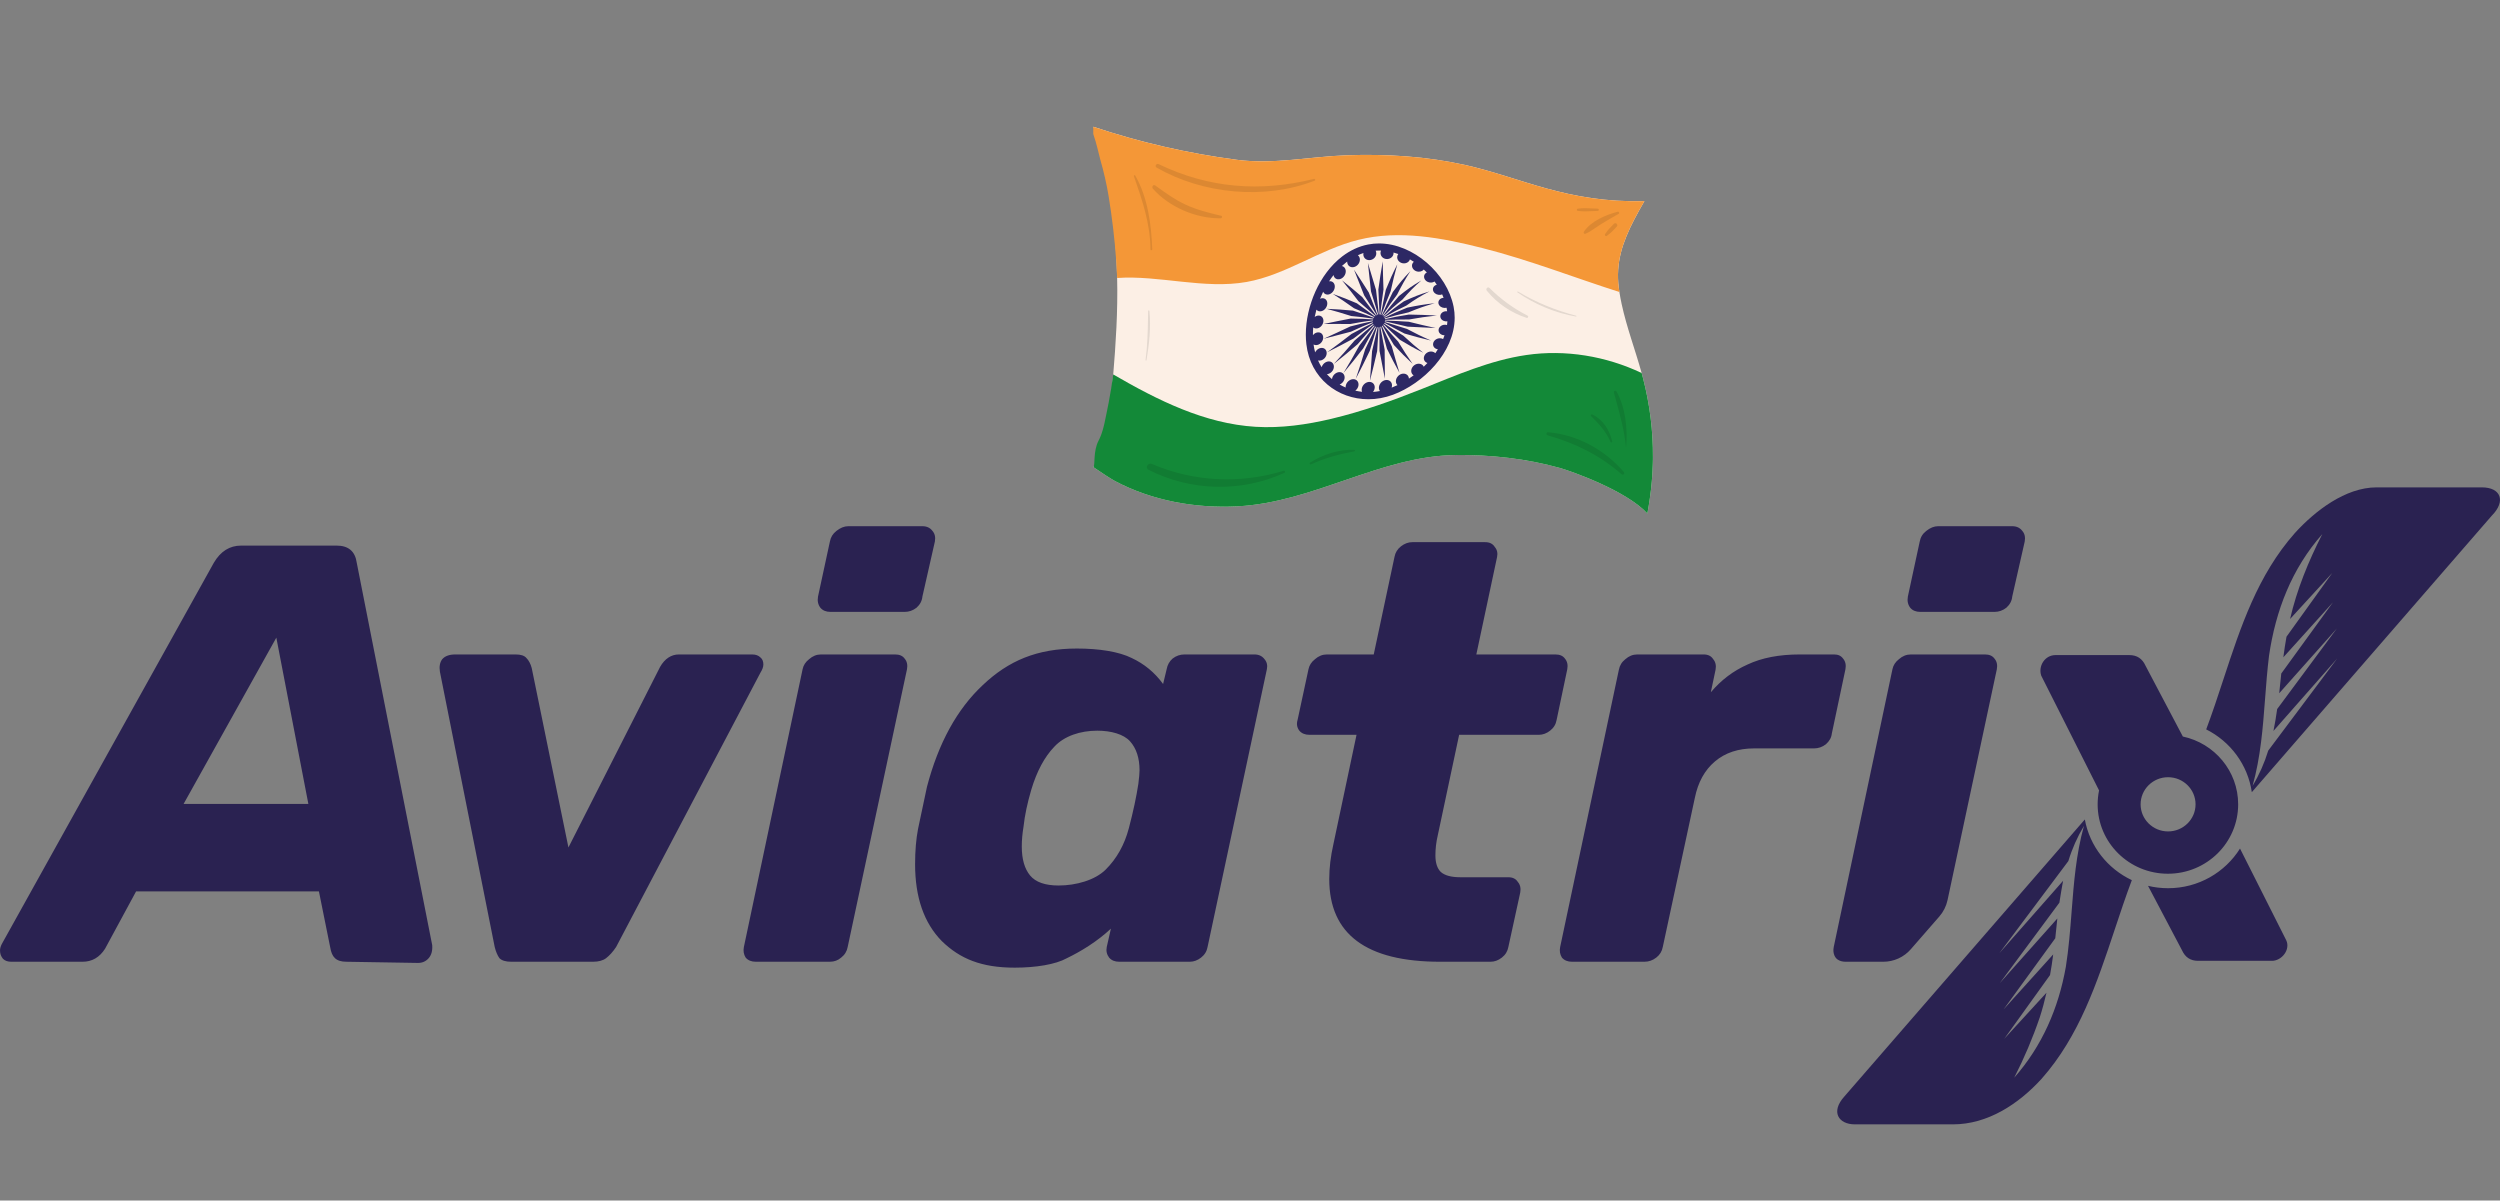 <svg width="177" height="85" viewBox="0 0 177 85" fill="none" xmlns="http://www.w3.org/2000/svg">
<rect x="0" y="0" width="177" height="85" fill="#808080" stroke="none"/>
<path d="M116.324 26.767C116.293 26.646 116.26 26.526 116.227 26.407C115.777 24.776 115.17 23.18 114.814 21.533C114.752 21.248 114.699 20.964 114.654 20.676C114.637 20.571 114.623 20.464 114.609 20.357C114.553 19.919 114.541 19.499 114.569 19.092C114.676 17.454 115.408 15.999 116.424 14.24C110.932 14.383 107.649 12.557 103.751 11.685C100.994 11.07 98.156 10.892 95.337 10.995C92.712 11.092 90.185 11.656 87.575 11.315C84.121 10.864 80.708 10.079 77.404 8.975C78.394 11.262 78.992 15.422 79.094 19.681C79.15 22.026 78.994 24.4 78.817 26.509C78.563 29.537 78.182 32.085 77.404 33.066C77.889 33.401 78.663 33.909 78.954 34.063C81.579 35.453 84.639 35.997 87.591 35.848C93.018 35.574 97.718 32.278 103.083 32.214C105.511 32.184 108.088 32.47 110.432 33.127C111.216 33.347 115.112 34.713 116.633 36.348C116.637 36.328 116.641 36.307 116.645 36.287C116.664 36.184 116.682 36.083 116.699 35.981C116.707 35.938 116.714 35.895 116.722 35.852C116.746 35.711 116.768 35.569 116.788 35.427C116.807 35.303 116.824 35.179 116.84 35.056C116.843 35.044 116.844 35.031 116.845 35.019C116.86 34.907 116.873 34.796 116.886 34.684C116.892 34.636 116.897 34.589 116.902 34.54C116.918 34.399 116.931 34.257 116.944 34.114C116.952 34.019 116.96 33.922 116.967 33.827C116.969 33.807 116.97 33.787 116.971 33.766C116.976 33.711 116.979 33.654 116.983 33.597C116.989 33.505 116.994 33.411 116.998 33.319C117 33.298 117.001 33.275 117.002 33.251C117.009 33.114 117.014 32.976 117.018 32.838C117.02 32.736 117.022 32.634 117.025 32.531C117.026 32.482 117.026 32.433 117.026 32.385C117.041 30.504 116.807 28.631 116.324 26.767Z" fill="#FCEFE5"/>
<path d="M114.569 19.092C114.676 17.454 115.408 15.999 116.424 14.24C110.932 14.383 107.649 12.557 103.751 11.685C100.994 11.07 98.156 10.892 95.337 10.995C92.712 11.092 90.185 11.656 87.575 11.315C84.121 10.864 80.708 10.079 77.404 8.975V9.487C77.631 10.127 77.83 11.05 77.898 11.289C78.147 12.157 78.354 13.046 78.498 13.938C78.737 15.413 78.916 16.906 79.023 18.407C79.052 18.831 79.077 19.256 79.094 19.681C82.056 19.473 85.265 20.497 88.259 19.963C91.04 19.467 93.429 17.662 96.17 16.98C99.052 16.262 102.088 16.834 104.966 17.566C108.277 18.406 111.413 19.639 114.654 20.676C114.637 20.571 114.623 20.464 114.609 20.357C114.553 19.919 114.541 19.499 114.569 19.092Z" fill="#F49737"/>
<path d="M116.324 26.769C116.293 26.649 116.26 26.528 116.227 26.409C113.704 25.212 110.836 24.731 108.07 25.134C105.503 25.506 103.096 26.57 100.686 27.53C98.592 28.364 96.464 29.128 94.273 29.649C92.513 30.067 90.702 30.326 88.898 30.218C85.287 29.998 81.973 28.343 78.817 26.511C78.73 27.171 78.624 27.828 78.499 28.48C78.461 28.685 78.42 28.888 78.377 29.092C78.321 29.353 78.271 29.624 78.212 29.893C78.197 29.964 78.181 30.035 78.163 30.105L78.157 30.13C78.133 30.229 78.107 30.328 78.079 30.426C78.052 30.516 78.025 30.606 77.994 30.693C77.981 30.733 77.966 30.773 77.951 30.812L77.941 30.838C77.927 30.872 77.914 30.906 77.899 30.94C77.881 30.984 77.86 31.029 77.84 31.072C77.823 31.11 77.803 31.147 77.784 31.185C77.367 31.994 77.564 32.938 77.404 33.068C77.889 33.404 78.663 33.912 78.954 34.066C81.579 35.456 84.639 35.999 87.591 35.85C93.018 35.576 97.718 32.28 103.083 32.216C105.511 32.187 108.088 32.472 110.432 33.13C111.216 33.349 115.112 34.715 116.633 36.351C116.637 36.33 116.641 36.31 116.645 36.289C116.664 36.187 116.682 36.086 116.699 35.983C116.707 35.94 116.714 35.898 116.722 35.855C116.746 35.714 116.768 35.572 116.788 35.429C116.807 35.305 116.824 35.181 116.84 35.059C116.843 35.046 116.844 35.033 116.845 35.021C116.86 34.91 116.873 34.798 116.886 34.687C116.892 34.639 116.897 34.591 116.902 34.542C116.918 34.401 116.931 34.259 116.944 34.117C116.952 34.021 116.96 33.925 116.967 33.829C116.969 33.81 116.97 33.789 116.971 33.769C116.976 33.713 116.979 33.656 116.983 33.599C116.989 33.507 116.994 33.414 116.998 33.322C117 33.3 117.001 33.277 117.002 33.253C117.009 33.116 117.014 32.978 117.018 32.841C117.02 32.738 117.022 32.636 117.025 32.533C117.026 32.485 117.026 32.436 117.026 32.387C117.041 30.507 116.807 28.633 116.324 26.769Z" fill="#138938"/>
<path fill-rule="evenodd" clip-rule="evenodd" d="M81.89 11.867C85.162 13.744 89.534 14.166 93.071 12.794C93.15 12.764 93.121 12.643 93.035 12.664C89.247 13.614 85.567 13.328 82.034 11.621C81.871 11.543 81.73 11.775 81.89 11.867ZM81.581 17.657C81.584 17.739 81.454 17.739 81.453 17.657C81.439 15.822 80.873 14.178 80.278 12.47C80.258 12.412 80.347 12.377 80.376 12.429C81.269 14 81.513 15.879 81.581 17.657ZM81.288 22.017C81.285 22.153 81.283 22.288 81.281 22.424C81.263 23.45 81.245 24.463 81.105 25.486C81.099 25.53 81.165 25.55 81.172 25.505C81.364 24.358 81.493 23.179 81.38 22.017C81.374 21.959 81.289 21.956 81.288 22.017ZM95.896 31.952C94.813 32.157 93.831 32.41 92.826 32.876C92.743 32.914 92.675 32.802 92.754 32.753C93.675 32.174 94.787 31.812 95.882 31.848C95.94 31.849 95.957 31.941 95.896 31.952ZM81.559 32.851C84.516 34.12 87.808 34.277 90.885 33.33C90.969 33.304 91.026 33.435 90.945 33.472C87.895 34.87 84.315 34.787 81.319 33.262C81.04 33.12 81.285 32.733 81.559 32.851ZM108.155 22.35C108.241 22.394 108.18 22.536 108.089 22.506C106.987 22.147 106.002 21.482 105.268 20.582C105.16 20.45 105.333 20.266 105.459 20.391C106.262 21.189 107.146 21.835 108.155 22.35ZM111.58 22.411C111.615 22.417 111.631 22.366 111.595 22.356C110.12 21.962 108.784 21.43 107.473 20.641C107.434 20.617 107.4 20.677 107.438 20.702C108.656 21.54 110.118 22.165 111.58 22.411ZM109.567 30.819C109.451 30.786 109.471 30.592 109.597 30.603C111.667 30.776 113.62 31.844 114.966 33.42C115.058 33.528 114.917 33.669 114.81 33.576C113.272 32.233 111.527 31.369 109.567 30.819ZM115.118 31.652H115.13C115.241 30.351 115.09 28.875 114.446 27.711C114.39 27.612 114.235 27.68 114.264 27.788C114.321 28.003 114.379 28.215 114.437 28.426C114.728 29.491 115.011 30.525 115.118 31.652ZM112.243 16.553C112.165 16.586 112.092 16.478 112.135 16.412C112.63 15.66 113.701 15.207 114.538 14.99C114.628 14.967 114.683 15.094 114.601 15.14C114.183 15.375 113.765 15.618 113.355 15.869C113.231 15.945 113.11 16.029 112.988 16.113C112.749 16.278 112.508 16.444 112.243 16.553ZM114.266 15.845L113.921 16.203C113.853 16.275 113.798 16.352 113.743 16.43L113.743 16.43C113.712 16.473 113.682 16.516 113.649 16.559C113.576 16.652 113.687 16.768 113.779 16.69C113.821 16.655 113.863 16.622 113.904 16.59C113.986 16.526 114.066 16.463 114.141 16.386L114.467 16.046C114.593 15.914 114.393 15.713 114.266 15.845ZM112.776 14.946C112.414 14.966 112.046 14.985 111.694 14.928C111.62 14.915 111.62 14.789 111.694 14.777C112.046 14.719 112.414 14.739 112.775 14.758C112.892 14.764 113.007 14.771 113.121 14.774C113.222 14.777 113.222 14.927 113.121 14.93C113.007 14.934 112.892 14.94 112.776 14.946ZM86.43 15.455C86.532 15.453 86.559 15.297 86.455 15.274C85.589 15.074 84.717 14.853 83.909 14.474C83.18 14.133 82.542 13.672 81.893 13.204L81.791 13.13C81.653 13.03 81.518 13.238 81.619 13.353C82.768 14.662 84.695 15.484 86.43 15.455ZM114.145 31.249C114.165 31.331 114.052 31.357 114.021 31.283C113.731 30.572 113.191 29.985 112.647 29.458C112.586 29.398 112.664 29.313 112.733 29.346C113.51 29.717 113.938 30.433 114.145 31.249Z" fill="black" fill-opacity="0.1"/>
<path d="M101.016 18.599C100.062 17.776 98.861 17.238 97.633 17.236C97.385 17.236 97.136 17.259 96.888 17.305C96.199 17.436 95.575 17.738 95.03 18.155C94.213 18.781 93.572 19.663 93.131 20.638C92.692 21.613 92.453 22.681 92.452 23.69C92.452 23.922 92.465 24.15 92.491 24.373C92.629 25.569 93.183 26.549 93.976 27.222C94.769 27.896 95.797 28.266 96.882 28.266C97.454 28.266 98.042 28.163 98.62 27.949C99.695 27.55 100.776 26.805 101.6 25.853C102.011 25.377 102.358 24.848 102.603 24.282C102.848 23.716 102.991 23.112 102.991 22.49C102.991 22.237 102.967 21.981 102.917 21.724C102.684 20.536 101.97 19.424 101.016 18.599ZM100.8 25.967C100.767 25.891 100.707 25.828 100.624 25.789C100.413 25.692 100.132 25.785 99.992 26.007C99.859 26.217 99.903 26.465 100.087 26.574C99.977 26.655 99.864 26.733 99.751 26.807C99.746 26.71 99.71 26.62 99.638 26.553C99.469 26.398 99.181 26.425 98.989 26.62C98.797 26.816 98.773 27.108 98.94 27.266C98.94 27.267 98.94 27.267 98.941 27.267C98.802 27.333 98.664 27.392 98.526 27.446C98.568 27.326 98.566 27.199 98.509 27.094C98.398 26.888 98.124 26.839 97.894 26.988C97.664 27.137 97.562 27.43 97.669 27.64C97.678 27.657 97.689 27.671 97.7 27.685C97.536 27.716 97.372 27.738 97.21 27.75C97.303 27.632 97.35 27.483 97.325 27.343C97.28 27.101 97.043 26.978 96.794 27.067C96.545 27.155 96.374 27.422 96.412 27.665C96.416 27.691 96.424 27.715 96.432 27.739C96.271 27.721 96.111 27.695 95.955 27.659C96.078 27.566 96.167 27.424 96.182 27.27C96.207 27.014 96.024 26.824 95.776 26.846C95.527 26.868 95.303 27.092 95.273 27.346C95.269 27.377 95.269 27.408 95.271 27.437C95.125 27.375 94.984 27.304 94.848 27.225C94.99 27.166 95.114 27.043 95.17 26.887C95.26 26.635 95.142 26.396 94.912 26.352C94.682 26.309 94.425 26.475 94.332 26.722C94.317 26.763 94.309 26.802 94.304 26.842C94.303 26.841 94.303 26.84 94.302 26.839C94.176 26.733 94.058 26.617 93.947 26.493C94.1 26.481 94.259 26.389 94.356 26.234C94.499 26.004 94.451 25.732 94.253 25.628C94.055 25.525 93.782 25.628 93.639 25.853C93.608 25.901 93.588 25.951 93.574 26C93.478 25.849 93.392 25.689 93.317 25.52C93.465 25.559 93.644 25.507 93.776 25.367C93.961 25.171 93.981 24.882 93.824 24.727C93.667 24.572 93.395 24.609 93.212 24.803C93.17 24.848 93.138 24.897 93.112 24.948C93.064 24.77 93.026 24.584 93 24.391C93.127 24.461 93.299 24.45 93.448 24.342C93.661 24.189 93.744 23.899 93.634 23.701C93.525 23.504 93.266 23.475 93.055 23.63C93.017 23.658 92.985 23.692 92.956 23.727C92.956 23.714 92.955 23.702 92.955 23.69C92.954 23.523 92.962 23.354 92.976 23.183C93.079 23.265 93.226 23.283 93.374 23.215C93.603 23.108 93.743 22.832 93.685 22.602C93.627 22.371 93.394 22.277 93.166 22.387C93.136 22.402 93.108 22.419 93.081 22.439C93.115 22.267 93.155 22.095 93.202 21.923C93.281 22.02 93.407 22.067 93.55 22.034C93.786 21.981 93.976 21.732 93.973 21.479C93.971 21.226 93.776 21.067 93.539 21.125C93.512 21.131 93.486 21.141 93.46 21.153C93.527 20.984 93.6 20.817 93.679 20.655C93.731 20.773 93.837 20.852 93.975 20.857C94.205 20.863 94.437 20.659 94.492 20.397C94.548 20.135 94.405 19.915 94.172 19.91C94.147 19.91 94.122 19.913 94.097 19.917C94.197 19.764 94.303 19.616 94.414 19.475C94.437 19.606 94.515 19.714 94.638 19.757C94.85 19.831 95.113 19.692 95.228 19.443C95.343 19.194 95.264 18.925 95.049 18.847C95.034 18.841 95.017 18.84 95.001 18.836C95.109 18.736 95.22 18.642 95.335 18.554C95.351 18.542 95.366 18.531 95.382 18.52C95.38 18.646 95.426 18.765 95.521 18.841C95.7 18.983 95.981 18.929 96.153 18.721C96.325 18.513 96.323 18.225 96.142 18.073C96.14 18.072 96.138 18.071 96.136 18.07C96.266 18.011 96.398 17.958 96.533 17.914C96.511 18.023 96.527 18.137 96.588 18.232C96.717 18.433 96.996 18.476 97.214 18.337C97.422 18.204 97.499 17.951 97.395 17.747C97.475 17.742 97.554 17.739 97.633 17.739C97.681 17.739 97.729 17.741 97.777 17.743C97.739 17.829 97.728 17.927 97.756 18.023C97.822 18.256 98.073 18.387 98.317 18.327C98.538 18.273 98.68 18.084 98.662 17.879C98.774 17.909 98.886 17.944 98.997 17.983C98.95 18.046 98.921 18.121 98.92 18.205C98.917 18.438 99.121 18.633 99.372 18.646C99.587 18.658 99.768 18.538 99.822 18.364C99.916 18.418 100.009 18.476 100.101 18.536C100.049 18.578 100.007 18.632 99.986 18.698C99.918 18.909 100.061 19.14 100.301 19.213C100.498 19.273 100.697 19.214 100.802 19.081C100.877 19.149 100.95 19.219 101.021 19.291C100.966 19.318 100.918 19.355 100.883 19.404C100.759 19.58 100.837 19.825 101.051 19.943C101.223 20.037 101.429 20.024 101.567 19.93C101.622 20.005 101.674 20.082 101.725 20.159C101.668 20.174 101.615 20.198 101.57 20.235C101.402 20.373 101.414 20.616 101.594 20.765C101.738 20.884 101.945 20.908 102.106 20.844C102.142 20.923 102.175 21.003 102.207 21.083C102.145 21.087 102.085 21.102 102.029 21.129C101.828 21.231 101.776 21.464 101.915 21.636C102.03 21.777 102.236 21.831 102.416 21.788C102.419 21.799 102.421 21.809 102.424 21.82C102.438 21.893 102.449 21.965 102.458 22.038C102.39 22.03 102.32 22.034 102.252 22.054C102.025 22.122 101.914 22.34 102.006 22.531C102.084 22.692 102.282 22.776 102.477 22.753C102.471 22.839 102.461 22.926 102.449 23.012C102.38 22.992 102.305 22.985 102.227 22.996C101.984 23.031 101.817 23.232 101.856 23.439C101.89 23.619 102.069 23.738 102.274 23.736C102.244 23.826 102.21 23.916 102.173 24.005C102.108 23.97 102.031 23.949 101.946 23.948C101.699 23.948 101.482 24.125 101.462 24.347C101.445 24.545 101.592 24.704 101.802 24.729C101.745 24.822 101.685 24.914 101.622 25.005C101.568 24.951 101.494 24.911 101.406 24.895C101.169 24.85 100.912 24.993 100.832 25.223C100.757 25.434 100.86 25.638 101.063 25.699C100.978 25.791 100.89 25.88 100.8 25.967Z" fill="#2D2864"/>
<path d="M97.999 22.906C98.008 22.89 98.017 22.874 98.024 22.857C98.529 23.134 98.859 23.315 99.442 23.615C100.186 23.831 100.559 23.933 101.321 24.112C100.622 23.809 100.283 23.64 99.608 23.285C98.966 23.091 98.604 22.974 98.043 22.801C98.047 22.784 98.051 22.767 98.054 22.749C98.633 22.882 99.004 22.974 99.661 23.128C100.448 23.164 100.843 23.184 101.641 23.224C100.874 23.058 100.496 22.967 99.742 22.78C99.057 22.738 98.669 22.713 98.061 22.694C98.062 22.677 98.061 22.661 98.06 22.644C98.675 22.619 99.064 22.618 99.755 22.62C100.541 22.482 100.935 22.424 101.725 22.337C100.932 22.3 100.538 22.285 99.75 22.271C99.06 22.381 98.672 22.452 98.056 22.593C98.053 22.576 98.048 22.561 98.043 22.546C98.656 22.362 99.039 22.266 99.723 22.115C100.462 21.812 100.833 21.68 101.578 21.467C100.798 21.558 100.408 21.621 99.631 21.782C98.977 22.042 98.612 22.205 98.029 22.5C98.023 22.485 98.015 22.472 98.008 22.458C98.576 22.123 98.93 21.936 99.566 21.637C100.215 21.179 100.543 20.975 101.21 20.63C100.477 20.86 100.113 21.002 99.392 21.336C98.815 21.739 98.496 21.986 97.984 22.419C97.975 22.407 97.965 22.395 97.955 22.384C98.441 21.918 98.743 21.65 99.292 21.21C99.813 20.615 100.078 20.341 100.631 19.856C99.983 20.237 99.668 20.46 99.046 20.958C98.582 21.491 98.329 21.809 97.923 22.353C97.911 22.343 97.9 22.333 97.888 22.325C98.259 21.757 98.49 21.423 98.916 20.86C99.275 20.153 99.46 19.817 99.859 19.194C99.34 19.733 99.094 20.033 98.612 20.676C98.293 21.313 98.122 21.683 97.849 22.303C97.836 22.296 97.823 22.288 97.808 22.283C98.04 21.652 98.186 21.271 98.46 20.614C98.631 19.834 98.723 19.452 98.929 18.716C98.583 19.4 98.424 19.762 98.115 20.516C97.965 21.217 97.887 21.617 97.765 22.271C97.749 22.267 97.735 22.264 97.719 22.262C97.798 21.608 97.85 21.206 97.951 20.497C97.921 19.694 97.909 19.295 97.899 18.502C97.76 19.285 97.7 19.686 97.588 20.498C97.617 21.213 97.637 21.614 97.672 22.259C97.656 22.259 97.64 22.26 97.624 22.262C97.546 21.629 97.501 21.233 97.422 20.527C97.191 19.765 97.077 19.382 96.847 18.619C96.93 19.422 96.974 19.826 97.066 20.632C97.271 21.301 97.387 21.677 97.573 22.27C97.567 22.272 97.561 22.272 97.555 22.273C97.545 22.276 97.535 22.282 97.525 22.285C97.3 21.715 97.16 21.352 96.91 20.709C96.493 20.054 96.284 19.728 95.86 19.089C96.153 19.816 96.296 20.182 96.584 20.915C96.947 21.48 97.151 21.802 97.474 22.305C97.458 22.313 97.444 22.323 97.429 22.333C97.073 21.862 96.847 21.559 96.448 21.034C95.878 20.543 95.595 20.304 95.019 19.852C95.487 20.427 95.716 20.724 96.175 21.323C96.665 21.74 96.945 21.986 97.38 22.367C97.366 22.379 97.353 22.392 97.34 22.405C96.881 22.063 96.585 21.843 96.068 21.474C95.385 21.184 95.048 21.052 94.365 20.809C94.968 21.195 95.265 21.399 95.864 21.823C96.445 22.066 96.782 22.215 97.298 22.453C97.287 22.469 97.275 22.484 97.265 22.5C96.735 22.305 96.389 22.185 95.791 21.993C95.04 21.921 94.669 21.9 93.923 21.863C94.62 22.052 94.966 22.152 95.666 22.375C96.301 22.434 96.672 22.476 97.234 22.56C97.225 22.578 97.219 22.597 97.213 22.615C96.647 22.574 96.272 22.562 95.632 22.553C94.857 22.697 94.474 22.785 93.704 22.941C94.458 22.936 94.832 22.93 95.592 22.941C96.242 22.82 96.624 22.754 97.196 22.683C97.192 22.702 97.189 22.721 97.188 22.741C96.622 22.853 96.243 22.947 95.598 23.114C94.844 23.462 94.471 23.648 93.715 23.985C94.487 23.791 94.871 23.681 95.645 23.484C96.273 23.196 96.643 23.028 97.19 22.811C97.191 22.822 97.19 22.833 97.192 22.844C97.193 22.853 97.196 22.86 97.198 22.868C96.665 23.121 96.304 23.314 95.69 23.643C95.003 24.17 94.661 24.441 93.958 24.944C94.71 24.57 95.079 24.365 95.823 23.971C96.392 23.538 96.727 23.28 97.217 22.935C97.224 22.953 97.233 22.969 97.242 22.985C96.773 23.36 96.452 23.638 95.906 24.106C95.327 24.78 95.036 25.122 94.429 25.77C95.118 25.228 95.451 24.939 96.117 24.374C96.595 23.821 96.874 23.492 97.281 23.041C97.292 23.055 97.304 23.068 97.317 23.08C96.939 23.554 96.679 23.898 96.233 24.476C95.801 25.256 95.583 25.649 95.116 26.411C95.693 25.726 95.967 25.369 96.511 24.668C96.867 24.028 97.072 23.65 97.371 23.122C97.386 23.131 97.403 23.138 97.42 23.145C97.153 23.688 96.971 24.075 96.654 24.731C96.4 25.568 96.271 25.989 95.988 26.82C96.404 26.03 96.598 25.627 96.983 24.834C97.191 24.146 97.31 23.741 97.484 23.165C97.502 23.169 97.519 23.173 97.538 23.174C97.4 23.756 97.307 24.162 97.143 24.855C97.088 25.696 97.059 26.118 96.99 26.959C97.207 26.119 97.306 25.697 97.502 24.863C97.545 24.17 97.569 23.764 97.606 23.175C97.625 23.174 97.643 23.169 97.662 23.165C97.663 23.752 97.666 24.154 97.669 24.841C97.819 25.633 97.895 26.027 98.05 26.812C98.045 25.989 98.04 25.577 98.033 24.756C97.906 24.1 97.832 23.715 97.728 23.145C97.746 23.139 97.764 23.133 97.781 23.124C97.923 23.681 98.022 24.055 98.196 24.693C98.541 25.387 98.717 25.729 99.084 26.396C98.859 25.655 98.75 25.28 98.54 24.523C98.248 23.944 98.082 23.602 97.839 23.087C97.855 23.076 97.869 23.064 97.884 23.052C98.164 23.546 98.353 23.872 98.687 24.425C99.204 24.981 99.467 25.252 100.012 25.76C99.588 25.151 99.386 24.833 98.989 24.184C98.551 23.714 98.302 23.432 97.931 23.005C97.944 22.991 97.955 22.976 97.966 22.96C98.369 23.36 98.638 23.621 99.111 24.057C99.763 24.449 100.092 24.637 100.77 24.975C100.187 24.52 99.906 24.274 99.352 23.762C98.795 23.423 98.479 23.219 97.999 22.906Z" fill="#2D2864"/>
<path fill-rule="evenodd" clip-rule="evenodd" d="M159.429 56.086L176.423 36.504C177.443 35.472 177.051 34.506 175.718 34.506H168.263C166.052 34.504 163.891 36.183 162.476 37.741C159.844 40.715 158.643 44.369 157.424 48.078C157.034 49.267 156.641 50.462 156.199 51.641C157.906 52.497 159.145 54.138 159.429 56.086ZM160.369 49.456L160.37 49.443V49.442C160.446 48.44 160.523 47.436 160.646 46.434C161.114 43.229 162.257 40.26 164.421 37.811C163.444 39.723 162.62 41.729 162.137 43.825L165.126 40.563L161.885 45.077C161.797 45.562 161.722 46.048 161.661 46.537L165.173 42.645L161.514 47.686C161.514 47.686 161.371 49.053 161.368 49.082L165.444 44.504L161.223 50.202C161.154 50.721 161.064 51.238 160.96 51.751L165.474 46.623L160.589 53.147C160.324 54.019 159.952 54.856 159.482 55.639C160.053 53.606 160.211 51.535 160.369 49.456ZM147.606 58.017L130.585 77.626C129.583 78.732 130.18 79.598 131.309 79.605H138.266C140.733 79.607 142.927 78.158 144.552 76.37C147.212 73.364 148.468 69.585 149.727 65.796C150.115 64.629 150.504 63.461 150.934 62.314C149.221 61.508 147.955 59.921 147.606 58.017ZM144.418 72.022C143.918 73.489 143.312 74.918 142.606 76.3C144.582 74.064 145.749 71.363 146.263 68.443C146.467 67.155 146.568 65.856 146.669 64.558L146.669 64.551C146.828 62.507 146.986 60.466 147.545 58.472C147.075 59.255 146.703 60.092 146.439 60.964L141.553 67.488L146.067 62.36C146.031 62.543 145.848 63.576 145.805 63.909L141.584 69.607L145.659 65.029C145.656 65.057 145.513 66.43 145.513 66.43L141.854 71.466L145.366 67.574C145.305 68.063 145.231 68.549 145.143 69.033L141.901 73.548L144.89 70.286C144.755 70.873 144.603 71.452 144.418 72.022ZM152.08 62.717L154.485 67.278C154.71 67.778 155.089 68.027 155.623 68.027H160.853C161.551 68.027 162.178 67.228 161.865 66.57L158.593 60.077C157.537 61.763 155.651 62.885 153.501 62.885C153.011 62.885 152.536 62.827 152.08 62.717ZM148.613 55.961L144.52 47.838C144.293 47.161 144.768 46.38 145.532 46.38H150.762C151.296 46.38 151.676 46.63 151.901 47.13L154.546 52.146C156.785 52.625 158.462 54.593 158.462 56.947C158.462 59.661 156.235 61.86 153.487 61.86C150.74 61.86 148.513 59.661 148.513 56.947C148.513 56.61 148.548 56.28 148.613 55.961ZM153.5 58.865C154.574 58.865 155.445 58.006 155.445 56.946C155.445 55.886 154.574 55.027 153.5 55.027C152.426 55.027 151.555 55.886 151.555 56.946C151.555 58.006 152.426 58.865 153.5 58.865ZM58.084 43.029C58.252 43.225 58.49 43.322 58.798 43.322H64.047C64.355 43.322 64.635 43.225 64.887 43.029C65.139 42.806 65.279 42.541 65.307 42.234L66.189 38.343C66.244 38.036 66.189 37.785 66.02 37.59C65.853 37.367 65.615 37.255 65.307 37.255H60.058C59.778 37.255 59.498 37.367 59.218 37.59C58.966 37.785 58.812 38.036 58.756 38.343L57.916 42.234C57.86 42.541 57.916 42.806 58.084 43.029ZM52.794 67.799C52.962 67.994 53.199 68.092 53.508 68.092H58.756C59.064 68.092 59.33 67.994 59.554 67.799C59.806 67.604 59.96 67.353 60.016 67.046L64.215 47.381C64.271 47.074 64.215 46.823 64.047 46.628C63.907 46.432 63.683 46.335 63.375 46.335H58.126C57.818 46.335 57.538 46.446 57.286 46.669C57.034 46.865 56.88 47.102 56.824 47.381L52.667 67.046C52.612 67.325 52.653 67.576 52.794 67.799ZM0.211 67.883C0.351 68.022 0.547 68.092 0.799 68.092H5.842C6.514 68.092 7.046 67.785 7.438 67.171L9.634 63.113H22.58L23.382 67.088C23.494 67.757 23.78 68.092 24.536 68.092L29.593 68.176C29.901 68.176 30.153 68.064 30.349 67.841C30.545 67.618 30.629 67.311 30.601 66.92L25.257 39.841C25.145 39.032 24.669 38.628 23.83 38.628H17.072C16.261 38.628 15.617 39.032 15.141 39.841L0.127 66.837C0.043 67.004 0.001 67.157 0.001 67.297C0.001 67.52 0.071 67.715 0.211 67.883ZM21.832 56.92L12.998 56.92L19.564 45.146L21.832 56.92ZM36.2 68.092C35.809 68.092 35.529 68.008 35.361 67.841C35.221 67.646 35.109 67.381 35.025 67.046L31.144 47.548C31.088 47.185 31.144 46.893 31.312 46.669C31.508 46.446 31.816 46.335 32.236 46.335H36.512C36.876 46.335 37.128 46.418 37.268 46.586C37.436 46.753 37.562 46.99 37.646 47.297L40.245 60L46.736 47.213C47.072 46.628 47.534 46.335 48.062 46.335H53.248C53.5 46.335 53.696 46.404 53.836 46.544C53.976 46.656 54.046 46.823 54.046 47.046C54.046 47.213 53.976 47.409 53.836 47.632L43.622 67.046C43.398 67.381 43.161 67.646 42.908 67.841C42.684 68.008 42.377 68.092 41.985 68.092H36.2ZM66.678 66.627C67.966 67.883 69.487 68.51 71.838 68.51C73.322 68.51 74.733 68.287 75.533 67.841C76.513 67.367 77.672 66.669 78.652 65.749L78.358 67.046C78.302 67.325 78.358 67.576 78.526 67.799C78.694 67.994 78.932 68.092 79.24 68.092H84.237C84.517 68.092 84.783 67.994 85.034 67.799C85.287 67.604 85.441 67.353 85.496 67.046L89.695 47.381C89.751 47.102 89.695 46.865 89.527 46.669C89.359 46.446 89.121 46.335 88.814 46.335H83.859C83.551 46.335 83.271 46.432 83.019 46.627C82.795 46.823 82.655 47.074 82.599 47.381L82.347 48.427C81.759 47.618 81.017 47.004 80.122 46.586C79.226 46.139 77.815 45.916 76.247 45.916C73.42 45.916 71.395 46.781 69.575 48.51C67.756 50.212 66.44 52.611 65.629 55.707L64.999 58.678C64.859 59.403 64.789 60.24 64.789 61.188C64.789 63.531 65.418 65.344 66.678 66.627ZM78.285 61.565C77.529 62.318 76.177 62.694 74.946 62.694C73.994 62.694 73.322 62.457 72.93 61.983C72.538 61.509 72.342 60.825 72.342 59.933C72.342 59.487 72.384 59.013 72.468 58.51C72.552 57.729 72.734 56.865 73.014 55.916C73.406 54.605 73.951 53.587 74.651 52.862C75.351 52.109 76.483 51.732 77.686 51.732C78.666 51.732 79.559 51.983 80.007 52.485C80.455 52.987 80.679 53.671 80.679 54.535C80.679 54.731 80.651 55.051 80.595 55.498C80.455 56.418 80.231 57.464 79.923 58.636C79.615 59.807 79.069 60.784 78.285 61.565ZM94.111 62.234C94.111 66.139 96.728 68.092 101.963 68.092H105.532C105.812 68.092 106.078 67.994 106.33 67.799C106.582 67.604 106.736 67.353 106.792 67.046L107.632 63.197C107.688 62.89 107.632 62.639 107.464 62.443C107.324 62.22 107.1 62.109 106.792 62.109H103.39C102.747 62.109 102.285 61.983 102.005 61.732C101.753 61.481 101.627 61.091 101.627 60.561C101.627 60.086 101.683 59.612 101.795 59.138L103.307 52.025H108.948C109.228 52.025 109.494 51.927 109.746 51.732C109.998 51.537 110.152 51.286 110.207 50.979L110.963 47.381C111.019 47.074 110.963 46.823 110.795 46.628C110.655 46.432 110.431 46.335 110.124 46.335H104.524L105.994 39.431C106.05 39.152 105.994 38.915 105.826 38.72C105.686 38.496 105.462 38.385 105.154 38.385H99.989C99.709 38.385 99.443 38.483 99.191 38.678C98.94 38.873 98.786 39.124 98.73 39.431L97.26 46.335H93.943C93.635 46.335 93.355 46.446 93.103 46.669C92.851 46.865 92.697 47.102 92.641 47.381L91.867 50.979C91.783 51.258 91.825 51.509 91.993 51.732C92.161 51.927 92.399 52.025 92.707 52.025H96.042L94.405 59.766C94.209 60.63 94.111 61.453 94.111 62.234ZM110.585 67.799C110.753 67.994 110.991 68.092 111.299 68.092H116.423C116.73 68.092 117.011 67.994 117.262 67.799C117.515 67.604 117.669 67.353 117.725 67.046L119.992 56.502C120.216 55.386 120.691 54.522 121.42 53.908C122.147 53.294 123.071 52.987 124.191 52.987H128.433C128.741 52.987 129.02 52.89 129.272 52.695C129.524 52.471 129.664 52.22 129.692 51.941L130.657 47.381C130.713 47.074 130.657 46.823 130.49 46.628C130.35 46.432 130.14 46.335 129.86 46.335H127.425C125.969 46.335 124.737 46.572 123.73 47.046C122.722 47.492 121.853 48.148 121.126 49.013L121.461 47.423C121.518 47.116 121.461 46.865 121.294 46.669C121.154 46.446 120.929 46.335 120.622 46.335H115.917C115.61 46.335 115.329 46.446 115.078 46.669C114.826 46.865 114.672 47.116 114.615 47.423L110.459 67.046C110.403 67.325 110.445 67.576 110.585 67.799ZM135.245 43.029C135.412 43.225 135.65 43.322 135.959 43.322H141.207C141.515 43.322 141.795 43.225 142.047 43.029C142.299 42.806 142.439 42.541 142.467 42.234L143.349 38.343C143.405 38.036 143.349 37.785 143.181 37.59C143.013 37.367 142.775 37.255 142.467 37.255H137.218C136.939 37.255 136.658 37.367 136.379 37.59C136.126 37.785 135.972 38.036 135.916 38.343L135.077 42.234C135.021 42.541 135.077 42.806 135.245 43.029ZM129.868 67.626C129.914 67.747 129.992 67.855 130.097 67.93C130.249 68.038 130.439 68.092 130.668 68.092H133.339C134.085 68.092 134.794 67.769 135.284 67.207L137.308 64.884C137.595 64.554 137.794 64.156 137.886 63.728L141.376 47.381C141.432 47.074 141.376 46.823 141.208 46.628C141.068 46.432 140.844 46.335 140.536 46.335H135.287C134.979 46.335 134.699 46.446 134.447 46.669C134.195 46.865 134.041 47.102 133.985 47.381L129.829 67.046C129.787 67.255 129.799 67.448 129.868 67.626Z" fill="#2A2251"/>
</svg>
